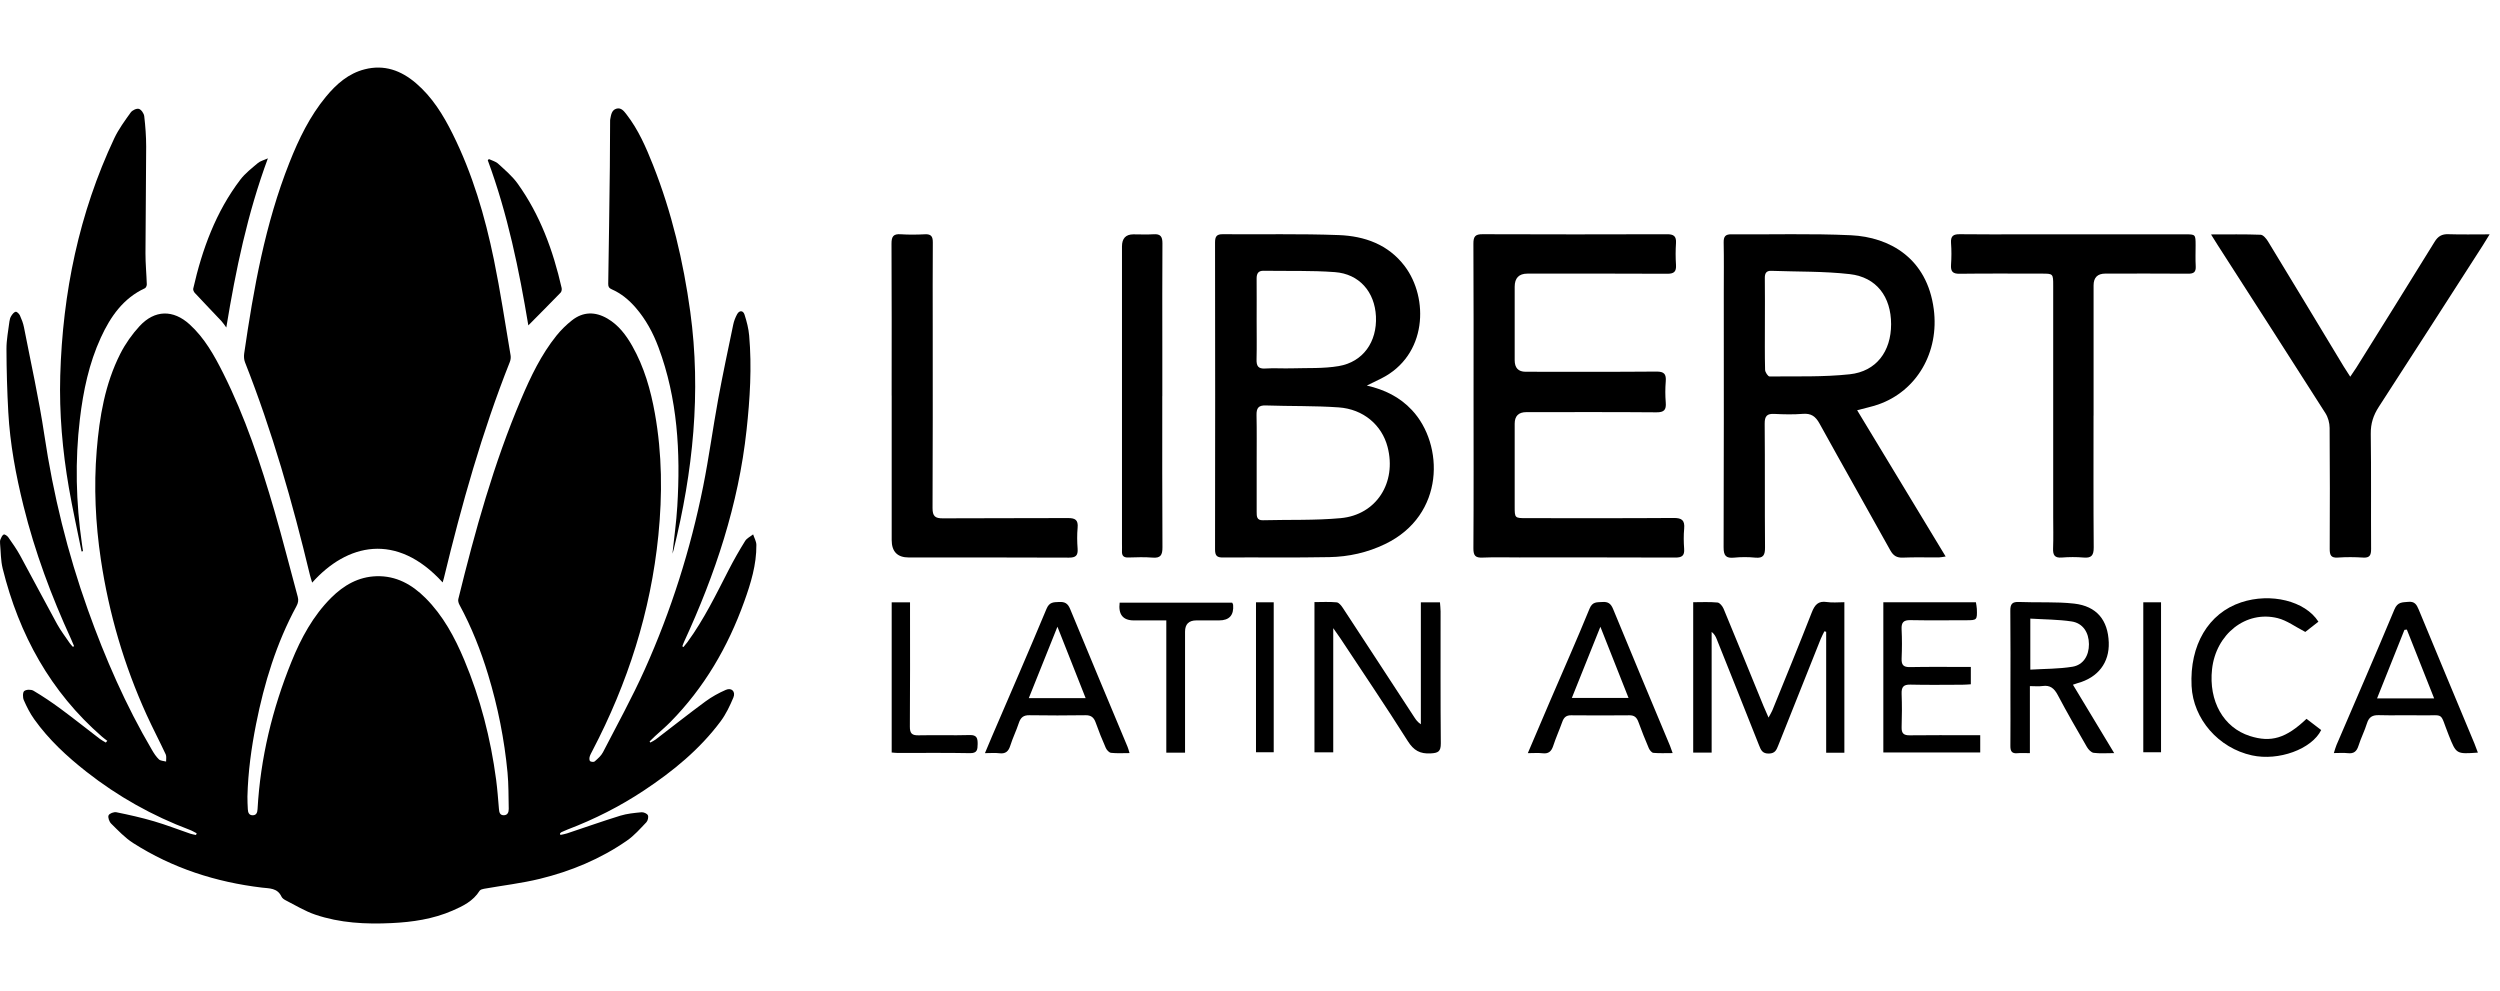 <svg width="111" height="44" viewBox="0 0 111 44" fill="none" xmlns="http://www.w3.org/2000/svg">
<g clip-path="url(#clip0_18210_37968)">
<path d="M24.882 37.071C24.977 37.049 25.076 37.036 25.169 37.005C25.961 36.742 26.747 36.462 27.544 36.216C27.845 36.124 28.166 36.094 28.481 36.064C28.576 36.055 28.727 36.12 28.765 36.196C28.803 36.271 28.764 36.439 28.7 36.507C28.425 36.794 28.157 37.103 27.834 37.325C26.654 38.143 25.346 38.683 23.969 39.02C23.154 39.219 22.316 39.315 21.489 39.462C21.421 39.474 21.328 39.499 21.295 39.55C21.008 40.011 20.555 40.23 20.093 40.431C19.23 40.807 18.314 40.941 17.389 40.985C16.241 41.041 15.095 40.984 13.994 40.609C13.54 40.455 13.119 40.194 12.686 39.975C12.614 39.938 12.53 39.881 12.498 39.811C12.316 39.421 11.962 39.449 11.632 39.41C9.589 39.166 7.664 38.549 5.912 37.431C5.55 37.2 5.244 36.872 4.934 36.567C4.851 36.485 4.781 36.288 4.821 36.201C4.861 36.115 5.058 36.042 5.168 36.064C5.729 36.178 6.291 36.304 6.841 36.466C7.386 36.626 7.918 36.834 8.457 37.018C8.536 37.045 8.621 37.056 8.703 37.074C8.713 37.049 8.722 37.023 8.732 36.998C8.631 36.947 8.533 36.885 8.427 36.846C6.771 36.224 5.239 35.366 3.838 34.266C2.973 33.587 2.167 32.842 1.52 31.935C1.334 31.675 1.185 31.38 1.056 31.084C1.006 30.969 1.006 30.738 1.075 30.683C1.166 30.61 1.38 30.605 1.486 30.668C1.898 30.912 2.298 31.181 2.685 31.466C3.276 31.903 3.851 32.361 4.435 32.808C4.517 32.87 4.61 32.917 4.698 32.97C4.72 32.945 4.742 32.919 4.764 32.893C4.684 32.831 4.601 32.772 4.525 32.705C2.248 30.722 0.849 28.188 0.119 25.244C0.031 24.887 0.037 24.505 0.003 24.134C-0.002 24.073 -0.003 24.003 0.02 23.95C0.054 23.868 0.097 23.766 0.164 23.732C0.205 23.712 0.321 23.789 0.365 23.851C0.55 24.116 0.739 24.381 0.894 24.665C1.446 25.676 1.98 26.698 2.534 27.708C2.698 28.005 2.907 28.276 3.097 28.557C3.138 28.616 3.19 28.667 3.237 28.721C3.254 28.71 3.272 28.699 3.289 28.688C3.246 28.586 3.205 28.482 3.159 28.382C2.282 26.471 1.549 24.507 1.042 22.458C0.704 21.091 0.445 19.71 0.368 18.3C0.317 17.368 0.29 16.433 0.287 15.498C0.285 15.09 0.368 14.68 0.419 14.271C0.429 14.189 0.454 14.1 0.498 14.031C0.548 13.953 0.62 13.857 0.695 13.842C0.748 13.832 0.85 13.932 0.884 14.005C0.96 14.173 1.029 14.35 1.064 14.531C1.374 16.123 1.729 17.709 1.969 19.313C2.365 21.966 3 24.551 3.9 27.069C4.671 29.228 5.584 31.319 6.744 33.291C6.833 33.444 6.931 33.599 7.057 33.717C7.13 33.785 7.267 33.783 7.375 33.813C7.371 33.706 7.399 33.584 7.358 33.495C7.083 32.906 6.78 32.331 6.51 31.738C5.51 29.54 4.836 27.239 4.478 24.842C4.239 23.236 4.161 21.617 4.294 19.997C4.415 18.51 4.663 17.044 5.343 15.703C5.568 15.261 5.865 14.84 6.199 14.478C6.872 13.752 7.69 13.741 8.419 14.403C9.079 15.003 9.511 15.775 9.908 16.566C10.888 18.517 11.574 20.585 12.184 22.68C12.553 23.945 12.872 25.226 13.22 26.498C13.262 26.652 13.238 26.773 13.163 26.913C12.273 28.553 11.733 30.32 11.369 32.151C11.159 33.212 11.013 34.282 10.986 35.366C10.982 35.553 10.996 35.739 11.003 35.926C11.009 36.072 11.053 36.198 11.219 36.198C11.384 36.198 11.427 36.077 11.435 35.928C11.563 33.653 12.092 31.474 12.943 29.377C13.368 28.328 13.901 27.343 14.705 26.54C15.267 25.981 15.919 25.607 16.72 25.584C17.586 25.559 18.287 25.948 18.89 26.55C19.671 27.33 20.188 28.289 20.613 29.303C21.327 31.006 21.785 32.783 22.028 34.618C22.085 35.049 22.116 35.484 22.153 35.918C22.165 36.062 22.191 36.194 22.359 36.197C22.537 36.2 22.591 36.064 22.588 35.911C22.576 35.374 22.584 34.834 22.534 34.301C22.394 32.827 22.105 31.381 21.676 29.966C21.349 28.886 20.937 27.843 20.4 26.853C20.36 26.78 20.33 26.675 20.349 26.599C21.093 23.574 21.922 20.577 23.142 17.711C23.564 16.718 24.03 15.745 24.707 14.902C24.909 14.652 25.143 14.422 25.393 14.225C25.89 13.832 26.43 13.83 26.968 14.143C27.459 14.429 27.794 14.871 28.072 15.361C28.6 16.294 28.892 17.314 29.079 18.367C29.398 20.157 29.413 21.957 29.232 23.764C28.891 27.161 27.87 30.337 26.301 33.337C26.255 33.426 26.203 33.515 26.178 33.611C26.162 33.67 26.168 33.775 26.203 33.798C26.255 33.831 26.367 33.842 26.406 33.806C26.54 33.686 26.689 33.56 26.771 33.402C27.402 32.179 28.068 30.972 28.631 29.716C29.797 27.116 30.657 24.404 31.22 21.599C31.476 20.321 31.649 19.025 31.884 17.742C32.089 16.628 32.325 15.52 32.556 14.411C32.588 14.254 32.65 14.098 32.725 13.957C32.824 13.771 32.995 13.773 33.058 13.972C33.154 14.272 33.236 14.585 33.263 14.899C33.386 16.301 33.299 17.7 33.147 19.095C32.789 22.403 31.755 25.501 30.375 28.492C30.344 28.558 30.321 28.628 30.295 28.695C30.311 28.707 30.328 28.718 30.345 28.729C30.404 28.656 30.466 28.585 30.522 28.51C31.254 27.508 31.795 26.392 32.361 25.29C32.584 24.857 32.826 24.433 33.083 24.02C33.16 23.895 33.318 23.823 33.439 23.727C33.489 23.883 33.582 24.038 33.583 24.195C33.59 25.073 33.336 25.898 33.044 26.71C32.319 28.73 31.262 30.54 29.763 32.06C29.547 32.279 29.311 32.476 29.085 32.684C29.002 32.761 28.923 32.841 28.842 32.92L28.873 32.97C28.953 32.925 29.04 32.888 29.113 32.832C29.849 32.27 30.575 31.694 31.321 31.145C31.601 30.939 31.912 30.767 32.229 30.629C32.483 30.518 32.671 30.708 32.562 30.97C32.408 31.338 32.232 31.709 31.997 32.025C31.063 33.278 29.876 34.245 28.594 35.095C27.528 35.803 26.394 36.375 25.203 36.829C25.111 36.864 25.021 36.904 24.931 36.946C24.905 36.958 24.886 36.985 24.863 37.004C24.869 37.026 24.874 37.047 24.879 37.069L24.882 37.071Z" fill="black"/>
<path d="M19.654 25.86C17.599 23.606 15.4 24.143 13.86 25.869C13.822 25.742 13.785 25.632 13.758 25.519C12.989 22.313 12.087 19.151 10.879 16.087C10.833 15.971 10.824 15.826 10.841 15.701C11.261 12.811 11.771 9.943 12.851 7.219C13.266 6.17 13.755 5.16 14.476 4.289C14.94 3.728 15.474 3.261 16.19 3.078C17.057 2.855 17.805 3.125 18.47 3.694C19.19 4.309 19.68 5.104 20.099 5.948C20.978 7.714 21.532 9.597 21.929 11.527C22.218 12.935 22.43 14.359 22.67 15.777C22.686 15.871 22.672 15.982 22.637 16.07C21.402 19.182 20.499 22.402 19.711 25.658C19.695 25.723 19.674 25.787 19.654 25.86V25.86Z" fill="black"/>
<path d="M29.857 24.579C29.928 23.902 30.029 23.193 30.072 22.481C30.219 20.077 30.087 17.703 29.237 15.422C28.997 14.778 28.674 14.181 28.225 13.662C27.924 13.315 27.578 13.027 27.159 12.844C27.048 12.795 27.003 12.741 27.005 12.604C27.034 10.877 27.056 9.148 27.077 7.42C27.085 6.728 27.084 6.036 27.089 5.344C27.089 5.328 27.09 5.312 27.094 5.297C27.131 5.106 27.153 4.889 27.369 4.825C27.579 4.764 27.705 4.935 27.817 5.08C28.343 5.757 28.683 6.541 28.997 7.334C29.826 9.429 30.34 11.607 30.648 13.844C31.139 17.426 30.767 20.939 29.907 24.419C29.891 24.485 29.867 24.548 29.858 24.579H29.857Z" fill="black"/>
<path d="M3.622 24.487C3.432 23.543 3.222 22.603 3.058 21.655C2.774 20.01 2.627 18.349 2.675 16.678C2.781 13.001 3.508 9.467 5.074 6.141C5.267 5.732 5.542 5.36 5.805 4.992C5.876 4.894 6.064 4.805 6.166 4.834C6.27 4.863 6.39 5.036 6.404 5.158C6.456 5.605 6.49 6.056 6.49 6.506C6.487 8.087 6.463 9.667 6.459 11.248C6.458 11.706 6.504 12.165 6.518 12.624C6.52 12.683 6.48 12.777 6.434 12.798C5.475 13.241 4.907 14.053 4.478 14.988C3.951 16.134 3.696 17.358 3.547 18.607C3.327 20.458 3.372 22.307 3.638 24.151C3.653 24.257 3.669 24.364 3.685 24.47C3.664 24.476 3.643 24.482 3.621 24.487L3.622 24.487Z" fill="black"/>
<path d="M21.706 7.062C21.844 7.129 22.007 7.167 22.116 7.267C22.419 7.546 22.743 7.818 22.982 8.15C23.978 9.538 24.558 11.12 24.937 12.786C24.952 12.849 24.934 12.949 24.892 12.992C24.419 13.481 23.938 13.962 23.458 14.447C23.049 11.989 22.541 9.504 21.657 7.116C21.673 7.099 21.689 7.081 21.706 7.063V7.062Z" fill="black"/>
<path d="M11.894 7.031C10.984 9.493 10.469 11.98 10.048 14.541C9.96 14.424 9.904 14.334 9.834 14.259C9.44 13.84 9.041 13.427 8.65 13.007C8.607 12.961 8.566 12.872 8.579 12.816C8.977 11.066 9.583 9.407 10.672 7.975C10.887 7.693 11.18 7.469 11.453 7.237C11.556 7.15 11.704 7.117 11.894 7.031Z" fill="black"/>
<path d="M60.688 17.119C61.476 17.3 62.144 17.625 62.689 18.207C64.116 19.73 64.173 22.868 61.499 24.156C60.715 24.535 59.881 24.72 59.026 24.736C57.451 24.767 55.876 24.741 54.301 24.753C54.038 24.755 53.948 24.679 53.948 24.398C53.955 19.854 53.955 15.309 53.948 10.765C53.948 10.493 54.025 10.396 54.295 10.399C56.014 10.414 57.734 10.373 59.451 10.438C60.58 10.482 61.637 10.849 62.37 11.818C63.442 13.237 63.376 15.781 61.323 16.807C61.112 16.912 60.899 17.015 60.687 17.119H60.688ZM55.796 20.546C55.796 21.274 55.796 22.002 55.796 22.73C55.796 22.923 55.796 23.107 56.07 23.099C57.222 23.069 58.379 23.111 59.523 23.006C61.114 22.861 62.02 21.427 61.608 19.843C61.356 18.874 60.537 18.165 59.437 18.088C58.361 18.012 57.278 18.04 56.199 18.002C55.873 17.991 55.783 18.122 55.79 18.435C55.805 19.138 55.795 19.842 55.796 20.545V20.546ZM55.795 14.217C55.795 14.796 55.805 15.376 55.791 15.955C55.783 16.246 55.861 16.383 56.176 16.362C56.57 16.336 56.967 16.366 57.363 16.354C58.057 16.333 58.762 16.37 59.441 16.254C60.524 16.069 61.146 15.176 61.092 14.047C61.039 12.959 60.353 12.162 59.267 12.082C58.217 12.004 57.159 12.039 56.104 12.022C55.866 12.018 55.793 12.146 55.794 12.369C55.799 12.985 55.796 13.602 55.795 14.218V14.217Z" fill="black"/>
<path d="M82.457 18.214C83.775 20.392 85.067 22.527 86.387 24.708C86.254 24.727 86.168 24.749 86.08 24.75C85.552 24.753 85.022 24.735 84.493 24.758C84.217 24.77 84.064 24.677 83.925 24.427C82.885 22.55 81.823 20.686 80.787 18.806C80.609 18.483 80.412 18.346 80.049 18.375C79.631 18.408 79.207 18.4 78.787 18.378C78.464 18.361 78.349 18.462 78.352 18.813C78.368 20.641 78.352 22.47 78.367 24.297C78.37 24.643 78.295 24.795 77.933 24.759C77.623 24.728 77.306 24.728 76.996 24.759C76.637 24.794 76.526 24.68 76.528 24.294C76.543 20.527 76.536 16.759 76.536 12.992C76.536 12.251 76.546 11.51 76.531 10.769C76.525 10.496 76.61 10.4 76.879 10.403C78.647 10.419 80.417 10.362 82.181 10.445C83.897 10.527 85.562 11.46 85.859 13.726C86.109 15.637 85.107 17.365 83.387 17.962C83.105 18.059 82.81 18.119 82.456 18.215L82.457 18.214ZM78.361 14.384C78.361 15.064 78.352 15.743 78.37 16.422C78.373 16.526 78.499 16.715 78.567 16.715C79.755 16.703 80.95 16.745 82.128 16.618C83.309 16.491 83.965 15.602 83.965 14.393C83.964 13.174 83.317 12.306 82.129 12.171C80.976 12.04 79.806 12.068 78.644 12.025C78.426 12.017 78.355 12.13 78.358 12.346C78.367 13.025 78.361 13.704 78.361 14.384V14.384Z" fill="black"/>
<path d="M65.426 17.564C65.426 15.316 65.432 13.068 65.419 10.82C65.417 10.494 65.508 10.397 65.825 10.399C68.555 10.41 71.285 10.408 74.015 10.4C74.304 10.399 74.435 10.479 74.414 10.795C74.393 11.115 74.393 11.438 74.414 11.758C74.435 12.068 74.32 12.157 74.023 12.155C71.954 12.143 69.886 12.149 67.817 12.149C67.441 12.149 67.252 12.344 67.252 12.733C67.252 13.82 67.252 14.907 67.252 15.994C67.252 16.335 67.413 16.505 67.736 16.506C69.672 16.506 71.608 16.515 73.544 16.498C73.889 16.495 73.986 16.608 73.959 16.941C73.934 17.247 73.934 17.559 73.959 17.866C73.987 18.202 73.885 18.31 73.543 18.307C71.618 18.29 69.694 18.299 67.77 18.299C67.425 18.299 67.252 18.47 67.252 18.812C67.252 20.035 67.252 21.258 67.252 22.481C67.252 23.004 67.253 23.006 67.778 23.006C69.955 23.006 72.132 23.014 74.308 22.998C74.669 22.995 74.813 23.095 74.777 23.476C74.749 23.77 74.755 24.069 74.776 24.365C74.799 24.681 74.671 24.757 74.38 24.756C72.07 24.746 69.762 24.75 67.453 24.75C66.912 24.75 66.37 24.733 65.829 24.757C65.517 24.771 65.417 24.681 65.419 24.346C65.434 22.086 65.426 19.825 65.426 17.564H65.426Z" fill="black"/>
<path d="M98.17 10.409C98.961 10.409 99.667 10.396 100.372 10.423C100.485 10.427 100.622 10.592 100.698 10.716C101.825 12.567 102.944 14.425 104.065 16.28C104.145 16.412 104.231 16.539 104.351 16.726C104.466 16.555 104.548 16.44 104.623 16.321C105.783 14.461 106.946 12.604 108.096 10.737C108.251 10.485 108.423 10.389 108.707 10.399C109.291 10.418 109.876 10.405 110.539 10.405C110.409 10.616 110.324 10.76 110.234 10.9C108.697 13.289 107.165 15.68 105.62 18.062C105.378 18.435 105.256 18.804 105.262 19.262C105.286 20.965 105.266 22.669 105.277 24.373C105.279 24.658 105.21 24.776 104.915 24.756C104.543 24.732 104.168 24.73 103.797 24.756C103.493 24.778 103.438 24.643 103.439 24.368C103.447 22.578 103.45 20.788 103.435 18.997C103.434 18.778 103.366 18.529 103.25 18.347C101.659 15.847 100.055 13.357 98.454 10.864C98.375 10.742 98.3 10.618 98.17 10.41V10.409Z" fill="black"/>
<path d="M92.953 18.45C92.953 20.401 92.945 22.352 92.961 24.302C92.963 24.662 92.859 24.785 92.512 24.755C92.19 24.727 91.862 24.729 91.539 24.755C91.226 24.779 91.146 24.644 91.157 24.348C91.175 23.88 91.162 23.41 91.162 22.941C91.162 19.521 91.162 16.101 91.162 12.68C91.162 12.149 91.16 12.149 90.65 12.149C89.436 12.149 88.221 12.139 87.008 12.155C86.701 12.16 86.606 12.055 86.626 11.753C86.648 11.433 86.65 11.11 86.626 10.791C86.603 10.47 86.736 10.395 87.024 10.399C87.985 10.413 88.947 10.404 89.909 10.404C92.276 10.404 94.645 10.404 97.013 10.404C97.484 10.404 97.484 10.405 97.485 10.893C97.485 11.201 97.472 11.511 97.49 11.818C97.505 12.084 97.399 12.154 97.154 12.152C95.928 12.142 94.701 12.147 93.476 12.148C93.129 12.148 92.956 12.322 92.955 12.671C92.955 14.597 92.955 16.523 92.955 18.45H92.953Z" fill="black"/>
<path d="M39.589 17.565C39.589 15.317 39.596 13.069 39.583 10.821C39.581 10.494 39.672 10.379 39.99 10.401C40.349 10.425 40.712 10.42 41.072 10.402C41.346 10.389 41.42 10.503 41.417 10.771C41.407 12.019 41.413 13.266 41.413 14.514C41.413 17.194 41.419 19.875 41.405 22.555C41.403 22.92 41.52 23.016 41.859 23.014C43.711 23.001 45.563 23.014 47.414 23.002C47.734 23 47.88 23.079 47.846 23.435C47.818 23.742 47.823 24.054 47.846 24.361C47.868 24.669 47.76 24.76 47.46 24.759C45.091 24.748 42.722 24.752 40.353 24.752C39.845 24.752 39.591 24.494 39.591 23.976C39.591 21.839 39.591 19.703 39.591 17.565L39.589 17.565Z" fill="black"/>
<path d="M51.605 17.588C51.605 19.824 51.599 22.06 51.613 24.296C51.615 24.644 51.532 24.788 51.173 24.758C50.815 24.727 50.452 24.744 50.092 24.753C49.888 24.759 49.805 24.672 49.816 24.468C49.821 24.358 49.816 24.246 49.816 24.135C49.816 19.737 49.816 15.34 49.816 10.942C49.816 10.585 49.984 10.406 50.32 10.405C50.621 10.404 50.923 10.421 51.222 10.401C51.525 10.38 51.614 10.505 51.612 10.806C51.601 12.326 51.607 13.845 51.607 15.364C51.607 16.105 51.607 16.846 51.607 17.587L51.605 17.588Z" fill="black"/>
<path d="M81.889 33.421H81.082V28.051C81.056 28.044 81.029 28.037 81.002 28.03C80.948 28.144 80.886 28.254 80.839 28.371C80.21 29.944 79.581 31.516 78.957 33.091C78.877 33.291 78.82 33.45 78.544 33.458C78.251 33.466 78.185 33.304 78.1 33.087C77.477 31.511 76.847 29.939 76.218 28.367C76.174 28.257 76.117 28.152 75.997 28.055V33.415H75.178V26.738C75.546 26.738 75.905 26.718 76.259 26.752C76.357 26.761 76.479 26.913 76.527 27.028C77.126 28.467 77.712 29.911 78.302 31.353C78.362 31.498 78.427 31.641 78.523 31.86C78.602 31.712 78.657 31.628 78.694 31.537C79.28 30.093 79.873 28.651 80.44 27.199C80.574 26.856 80.727 26.669 81.114 26.73C81.358 26.769 81.613 26.738 81.89 26.738V33.421H81.889Z" fill="black"/>
<path d="M63.086 26.745H63.934C63.944 26.888 63.962 27.019 63.962 27.15C63.964 29.101 63.954 31.052 63.972 33.002C63.975 33.374 63.851 33.433 63.52 33.451C63.05 33.476 62.77 33.324 62.506 32.905C61.533 31.364 60.511 29.854 59.506 28.333C59.427 28.213 59.342 28.098 59.196 27.89V33.404H58.362V26.733C58.688 26.733 59.021 26.713 59.349 26.744C59.448 26.754 59.556 26.89 59.623 26.993C60.685 28.609 61.739 30.229 62.797 31.848C62.868 31.958 62.945 32.065 63.086 32.157V26.746L63.086 26.745Z" fill="black"/>
<path d="M92.038 30.401C92.654 31.422 93.245 32.401 93.87 33.438C93.523 33.438 93.237 33.463 92.959 33.426C92.848 33.411 92.724 33.278 92.659 33.166C92.217 32.403 91.776 31.639 91.365 30.86C91.208 30.563 91.027 30.412 90.692 30.459C90.519 30.484 90.34 30.463 90.127 30.463V33.44C89.917 33.44 89.741 33.426 89.569 33.443C89.322 33.466 89.259 33.347 89.261 33.118C89.268 32.366 89.263 31.613 89.263 30.86C89.263 29.613 89.272 28.366 89.258 27.12C89.254 26.812 89.348 26.714 89.648 26.728C90.463 26.763 91.286 26.709 92.093 26.8C93.095 26.914 93.594 27.533 93.629 28.525C93.661 29.423 93.151 30.086 92.24 30.333C92.195 30.345 92.151 30.363 92.039 30.401L92.038 30.401ZM90.146 27.466V29.732C90.789 29.693 91.411 29.702 92.017 29.603C92.501 29.524 92.753 29.104 92.749 28.601C92.746 28.079 92.478 27.666 91.978 27.592C91.382 27.503 90.773 27.505 90.146 27.466Z" fill="black"/>
<path d="M74.266 33.437C73.952 33.437 73.679 33.452 73.41 33.427C73.335 33.42 73.243 33.304 73.206 33.218C73.042 32.835 72.888 32.447 72.745 32.055C72.673 31.858 72.569 31.757 72.351 31.759C71.486 31.767 70.621 31.768 69.756 31.759C69.537 31.757 69.434 31.856 69.364 32.054C69.237 32.412 69.079 32.76 68.961 33.121C68.879 33.369 68.749 33.476 68.49 33.445C68.293 33.422 68.093 33.44 67.835 33.44C68.184 32.623 68.502 31.871 68.825 31.12C69.411 29.756 70.014 28.401 70.575 27.027C70.706 26.705 70.904 26.746 71.14 26.729C71.386 26.711 71.518 26.787 71.621 27.039C72.454 29.07 73.305 31.092 74.15 33.118C74.186 33.206 74.215 33.296 74.266 33.437ZM69.79 30.988H72.307C71.891 29.934 71.496 28.936 71.057 27.828C70.611 28.94 70.208 29.946 69.79 30.988Z" fill="black"/>
<path d="M110.017 33.416C109.053 33.485 109.059 33.483 108.724 32.643C108.292 31.562 108.584 31.784 107.465 31.761C106.852 31.748 106.239 31.771 105.626 31.753C105.346 31.745 105.182 31.828 105.093 32.116C104.988 32.455 104.823 32.775 104.716 33.114C104.636 33.367 104.506 33.47 104.247 33.441C104.057 33.419 103.864 33.436 103.623 33.436C103.668 33.297 103.695 33.185 103.74 33.08C104.6 31.074 105.472 29.074 106.313 27.058C106.455 26.717 106.667 26.748 106.929 26.722C107.207 26.695 107.298 26.84 107.391 27.066C108.21 29.05 109.039 31.03 109.864 33.01C109.915 33.133 109.959 33.259 110.018 33.416L110.017 33.416ZM108.076 31.009C107.656 29.95 107.26 28.951 106.864 27.953C106.829 27.957 106.793 27.962 106.757 27.966C106.357 28.966 105.958 29.967 105.541 31.009H108.077H108.076Z" fill="black"/>
<path d="M50.151 33.437C49.852 33.437 49.589 33.455 49.331 33.426C49.244 33.417 49.138 33.3 49.097 33.207C48.933 32.837 48.782 32.46 48.647 32.078C48.565 31.849 48.439 31.752 48.194 31.756C47.364 31.768 46.535 31.77 45.705 31.756C45.444 31.751 45.317 31.855 45.236 32.101C45.125 32.44 44.966 32.761 44.859 33.101C44.776 33.366 44.643 33.48 44.366 33.444C44.18 33.42 43.988 33.44 43.731 33.44C43.853 33.153 43.949 32.92 44.048 32.688C44.857 30.805 45.676 28.926 46.465 27.033C46.594 26.722 46.783 26.74 47.026 26.728C47.271 26.717 47.409 26.783 47.513 27.037C48.354 29.081 49.212 31.118 50.063 33.158C50.095 33.233 50.114 33.315 50.152 33.438L50.151 33.437ZM46.95 27.826C46.501 28.946 46.095 29.956 45.678 30.998H48.203C47.788 29.946 47.391 28.942 46.95 27.826Z" fill="black"/>
<path d="M83.62 26.742H87.731C87.746 26.847 87.768 26.94 87.772 27.035C87.789 27.527 87.779 27.538 87.31 27.539C86.48 27.54 85.651 27.55 84.821 27.534C84.522 27.529 84.416 27.631 84.431 27.939C84.453 28.37 84.45 28.804 84.432 29.236C84.42 29.526 84.514 29.624 84.803 29.619C85.692 29.602 86.581 29.613 87.505 29.613V30.382C87.381 30.389 87.253 30.402 87.126 30.402C86.357 30.404 85.587 30.416 84.818 30.397C84.511 30.39 84.421 30.507 84.432 30.807C84.45 31.3 84.449 31.795 84.432 32.288C84.423 32.567 84.53 32.651 84.792 32.648C85.682 32.637 86.572 32.643 87.461 32.643C87.604 32.643 87.748 32.643 87.922 32.643V33.408H83.62V26.742Z" fill="black"/>
<path d="M102.938 27.603C102.724 27.77 102.508 27.939 102.355 28.058C101.912 27.83 101.541 27.548 101.128 27.445C99.718 27.093 98.386 28.155 98.215 29.712C98.059 31.131 98.723 32.306 99.894 32.679C100.834 32.979 101.499 32.781 102.409 31.916C102.625 32.081 102.844 32.249 103.061 32.414C102.638 33.265 101.167 33.797 99.988 33.539C98.502 33.215 97.378 31.927 97.306 30.46C97.216 28.642 98.053 27.228 99.506 26.745C100.819 26.308 102.349 26.679 102.938 27.603V27.603Z" fill="black"/>
<path d="M52.616 33.417H51.784V27.546C51.275 27.546 50.809 27.546 50.343 27.546C49.858 27.546 49.648 27.283 49.712 26.758H54.708C54.722 26.788 54.748 26.82 54.751 26.854C54.789 27.315 54.581 27.546 54.127 27.546C53.79 27.546 53.454 27.545 53.117 27.546C52.783 27.547 52.616 27.713 52.616 28.046C52.616 29.675 52.616 31.304 52.616 32.934C52.616 33.081 52.616 33.228 52.616 33.417Z" fill="black"/>
<path d="M39.592 26.743H40.405C40.405 26.888 40.405 27.02 40.405 27.151C40.405 28.853 40.412 30.554 40.398 32.256C40.395 32.571 40.496 32.655 40.788 32.648C41.545 32.631 42.302 32.658 43.057 32.636C43.371 32.627 43.41 32.777 43.408 33.036C43.405 33.289 43.386 33.447 43.063 33.44C41.995 33.419 40.926 33.433 39.857 33.431C39.776 33.431 39.694 33.419 39.591 33.411V26.742L39.592 26.743Z" fill="black"/>
<path d="M95.162 26.742H95.95V33.4H95.162V26.742Z" fill="black"/>
<path d="M55.766 26.742H56.553V33.4H55.766V26.742Z" fill="black"/>
</g>
<defs>
<clipPath id="clip0_18210_37968">
<rect width="111" height="44" fill="white"/>
</clipPath>
</defs>
</svg>
